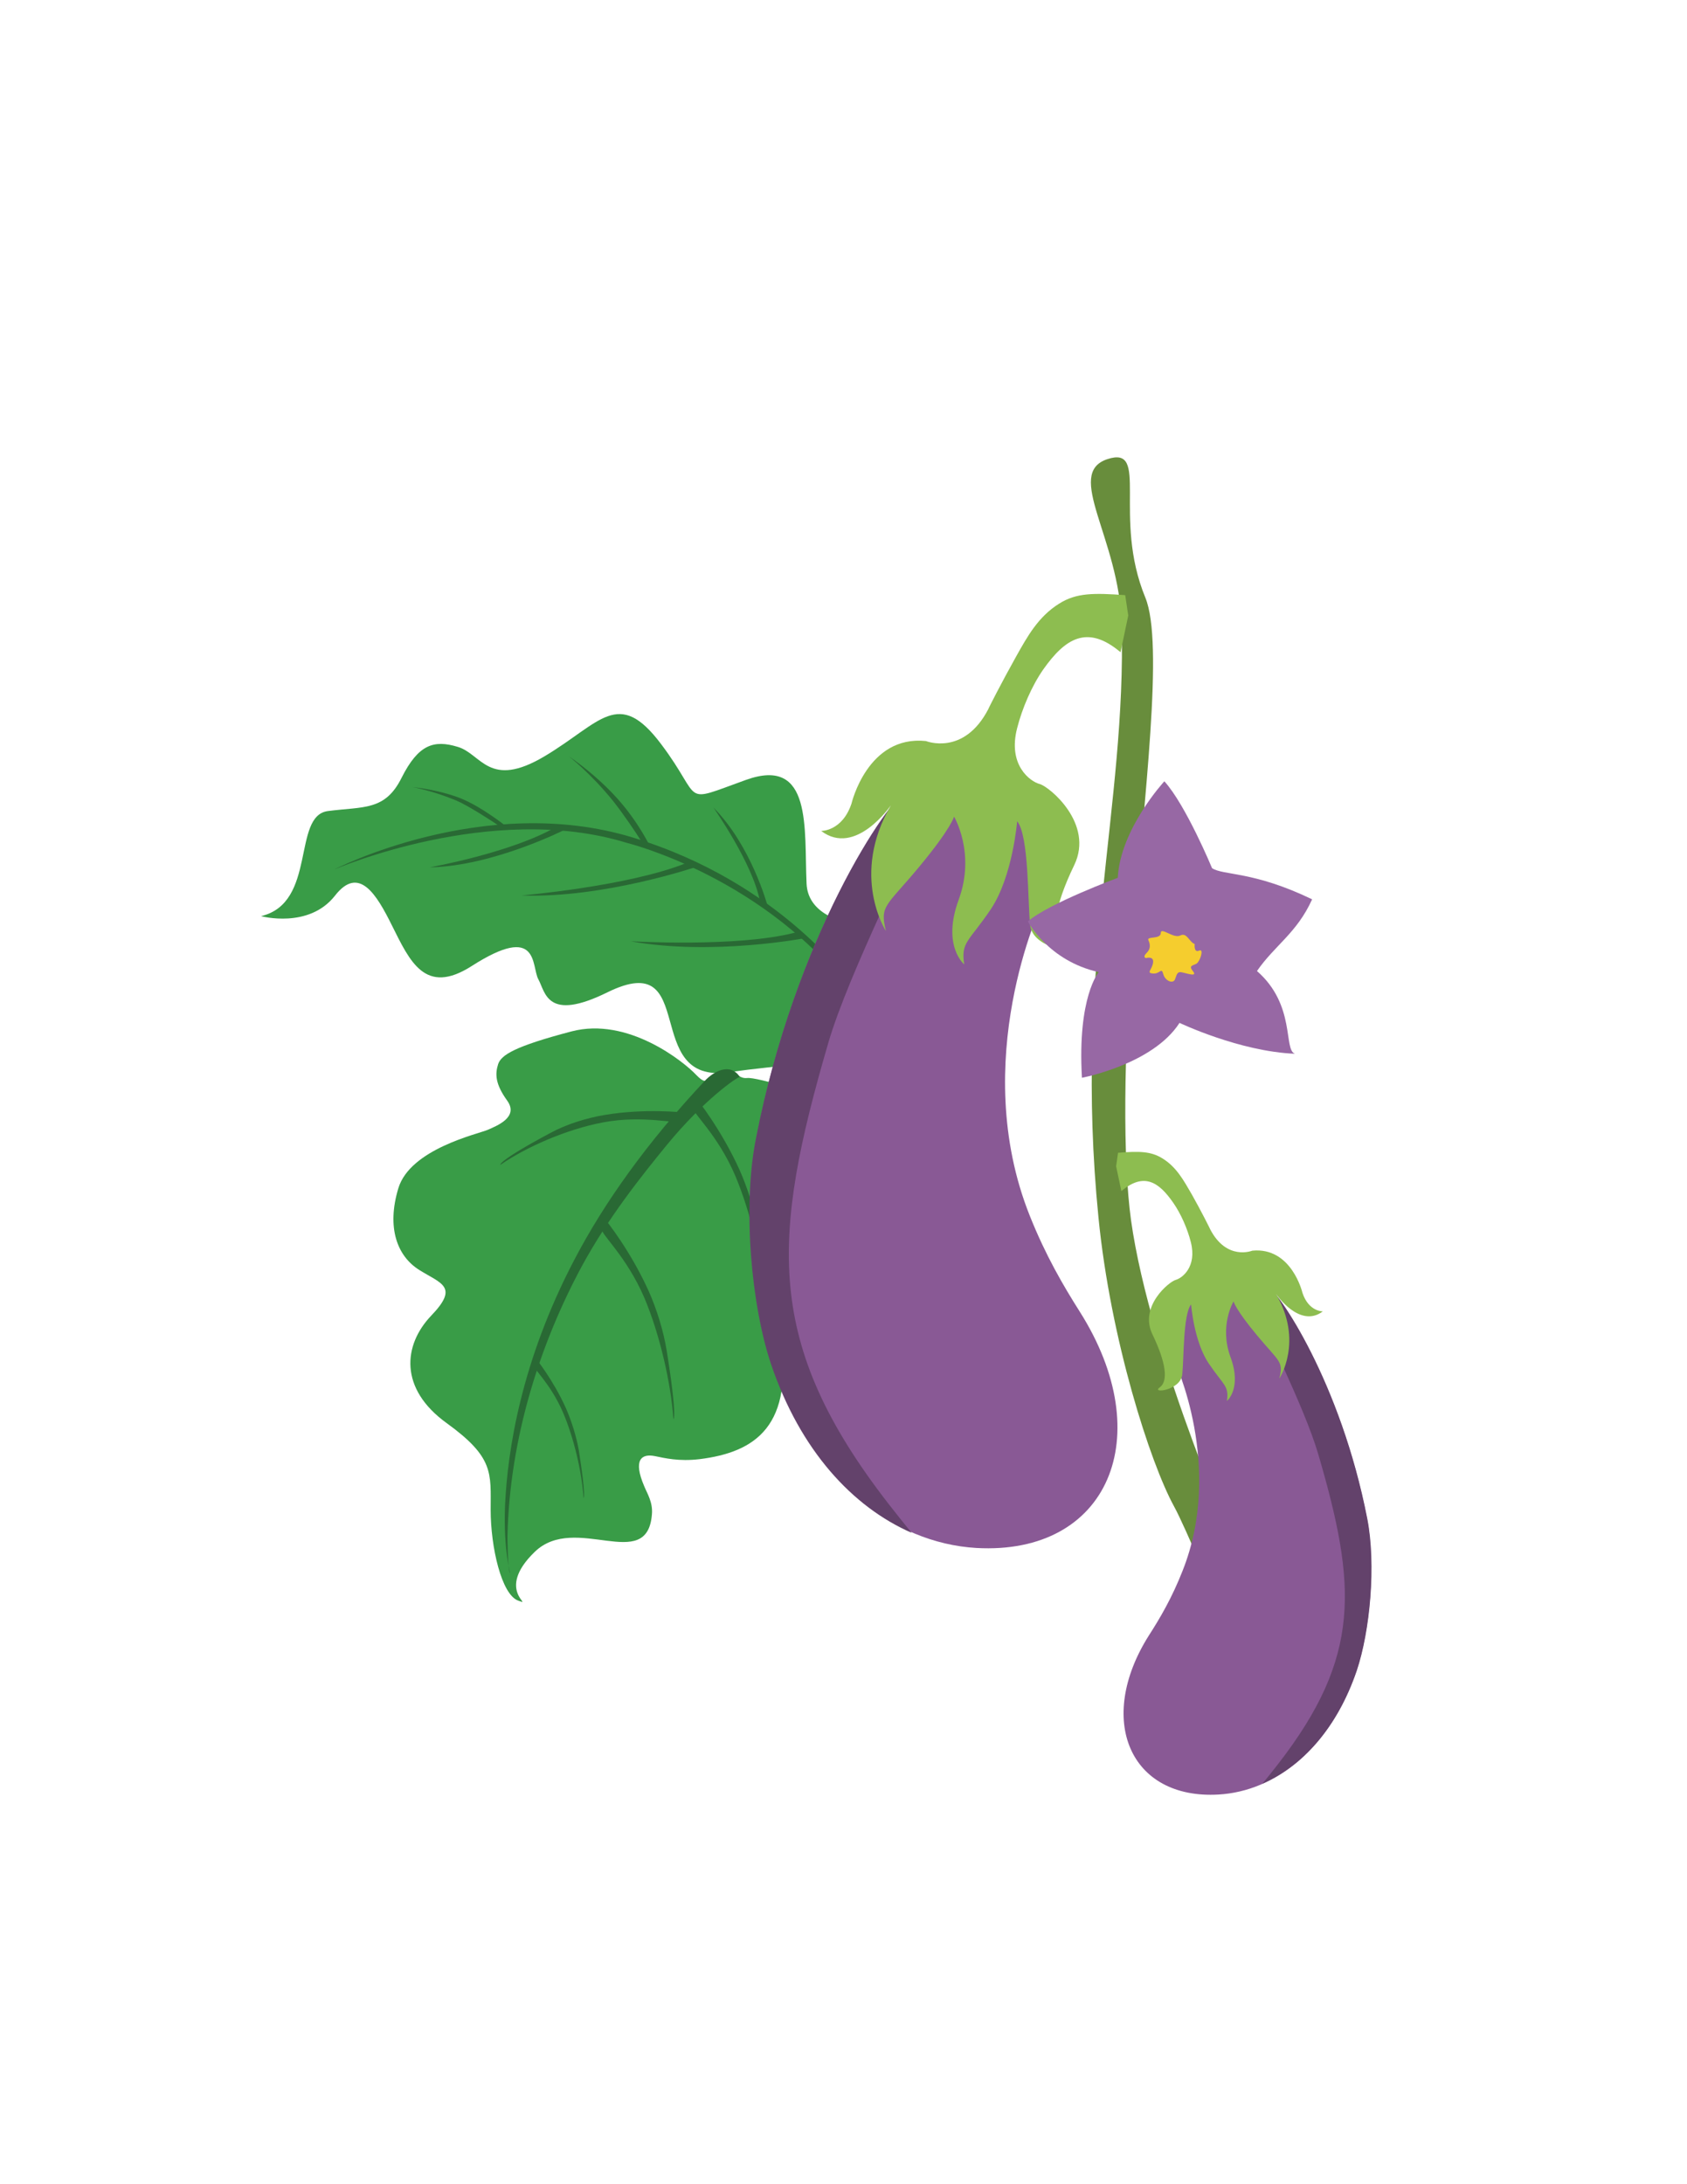 <?xml version="1.0" encoding="UTF-8"?>
<!-- Generator: Adobe Illustrator 19.0.0, SVG Export Plug-In . SVG Version: 6.00 Build 0)  -->
<svg xmlns="http://www.w3.org/2000/svg" xmlns:xlink="http://www.w3.org/1999/xlink" version="1.1" id="Layer_1" x="0px" y="0px" viewBox="0 0 612 792" style="enable-background:new 0 0 612 792;" xml:space="preserve">
<style type="text/css">
	.st0{fill-rule:evenodd;clip-rule:evenodd;fill:#688D3C;}
	.st1{fill-rule:evenodd;clip-rule:evenodd;fill:#399C47;}
	.st2{fill-rule:evenodd;clip-rule:evenodd;fill:#296934;}
	.st3{fill-rule:evenodd;clip-rule:evenodd;fill:#895995;}
	.st4{fill-rule:evenodd;clip-rule:evenodd;fill:#63426B;}
	.st5{fill-rule:evenodd;clip-rule:evenodd;fill:#8DBD50;}
	.st6{fill-rule:evenodd;clip-rule:evenodd;fill:#9768A4;}
	.st7{fill-rule:evenodd;clip-rule:evenodd;fill:#F5CD2E;}
</style>
<g id="XMLID_1869_">
	<path id="XMLID_1870_" class="st0" d="M450.1,566c0,0-32.8-73.5-39.8-123.6c-3-21.9-2.7-60.4,0.6-101.2   c4.2-52.6,11.4-107.9,4.6-124.5c-12.1-29.4,1.8-55.4-13.8-50.2c-15.6,5.2,4.3,28.6,5.2,59.7c1.8,66.4-17.5,123.9-8.4,215.3   c4.4,44.4,18.8,89,27.4,104.7c4.3,7.8,16.4,37.2,16.4,37.2L450.1,566z"></path>
	<path id="XMLID_1871_" class="st1" d="M332.8,336.4c0,0-39.3,3.9-40.2-16c-0.9-19.9,2.2-46.3-22-37.6c-24.2,8.7-15.1,7.8-30.7-12.9   c-15.6-20.8-22-7.8-42.3,4.3c-20.3,12.1-22.9-0.9-31.6-3.4c-8.6-2.6-14.2-0.9-20.3,11.2c-6,12.1-13.8,10.4-26.8,12.1   c-13,1.8-3.9,33.3-24.2,38.1c0,0,17.3,4.7,26.8-7.4c8.7-11.2,15.1-0.5,20.7,10.8c6.5,13,12,25.5,28.9,14.7   c24.7-15.8,21.6,0,24.2,4.8c2.6,4.7,3,15.6,25.1,4.7c33.6-16.5,11.8,33.6,44,29c18.2-2.6,39.3-3.9,39.3-3.9l20.3-28.6L332.8,336.4z   "></path>
	<path id="XMLID_1872_" class="st1" d="M297.4,397.8c0,0-22.7-7.4-26.4-6.9c-3.7,0.4-4.7-4.1-9.7-2.4c-5,1.7-4.1,6-8.7,1.3   c-4.5-4.8-24.8-21.2-45.3-15.8c-20.5,5.4-25.5,8.5-26.6,11.9c-1.1,3.5-1.1,7.1,3.3,13.2c4.3,6-3.7,9.1-7.1,10.6   c-3.5,1.5-28.1,6.9-32.4,21.2c-4.3,14.3-0.4,24.6,7.6,29.6c8,5,14.5,6,4.3,16.6c-10.1,10.6-11.7,26.4,5.6,38.9   c17.3,12.5,16,18.1,16,31.5c0,13.4,3.9,30.7,10,32.9c6,2.2-8.7-3.5,6-17.7s40.8,8,42.5-13.6c0.4-4.4-1.8-7.7-2.8-10.2   c-4.1-9.6-1-11.9,3.9-10.9c3.5,0.7,8.6,2,16.2,1.1c20-2.5,34.7-11.8,29.1-45.9c-6.5-39.8,1.7-42.4,8.7-54.5   C298.4,416.6,297.4,397.8,297.4,397.8L297.4,397.8z"></path>
	<path id="XMLID_1873_" class="st2" d="M268.4,390.5c-0.9,0-12.9,8.1-26.6,24.8c-9.4,11.5-21.1,26.2-30.6,43.6   c-15.1,27.9-26.3,62.3-27.1,98c0,0,0,12,0.9,13.5c0.3,0.5-2.4-7.8-1.8-24.2c0.9-20.4,5.9-52.6,25.1-89.3   c10.8-20.7,26.4-42.6,47.4-65C258.8,388.6,264.8,385.1,268.4,390.5L268.4,390.5z"></path>
	<path id="XMLID_1874_" class="st2" d="M219.9,442.6c0,0,8.7,10.7,15.4,25.5c2.9,6.5,5.4,14.4,6.6,21.9c3.9,24.4,2.4,24.6,2.4,24.6   c-0.9-13-4.9-30.6-10.5-43.9c-6.6-15.4-16.2-23.5-15.4-25L219.9,442.6z"></path>
	<path id="XMLID_1875_" class="st2" d="M252.8,398.5c0,0,8.7,10.8,15.4,25.5c2.9,6.5,5.5,14.5,6.7,21.9c3.9,24.4,2.4,24.5,2.4,24.5   c-0.9-13-4.9-30.6-10.5-43.9c-6.5-15.4-16.2-23.4-15.4-25L252.8,398.5z"></path>
	<path id="XMLID_1876_" class="st2" d="M247.8,403.4c0,0-13.7-1.6-28.5,0.9c-6.5,1.1-13.7,3.3-19.6,6.5   c-19.3,10.3-18.2,11.6-18.2,11.6c9.4-6.5,24-12.9,37.2-15.4c15.1-2.9,27.7,1,28.2-0.6L247.8,403.4z"></path>
	<path id="XMLID_1877_" class="st2" d="M194.4,492.6c0,0,6.2,7.6,10.9,18c2,4.6,3.8,10.2,4.7,15.4c2.7,17.2,1.7,17.2,1.7,17.2   c-0.6-9.2-3.4-21.5-7.4-30.9c-4.6-10.8-11.4-16.5-10.9-17.6L194.4,492.6z"></path>
	<path id="XMLID_1878_" class="st2" d="M309.1,357.3c0,0-25.5-37.2-79.5-53.6c-54-16.5-108.4,11.6-108.4,11.6s57-24.8,106.1-9.7   c0,0,51.2,12.5,83.1,56.2L309.1,357.3z"></path>
	<path id="XMLID_1879_" class="st2" d="M278.4,328.3c0,0-5.8-21.6-19.6-35.5c0,0,14.2,20.1,16.9,34L278.4,328.3z"></path>
	<path id="XMLID_1880_" class="st2" d="M235.9,307.1c0,0-4.1-8.8-11.9-17.5c-4.9-5.5-11.4-11.1-17.7-15.4c0,0,7.8,6,16,16.1   c3.8,4.8,8.3,11.4,10.7,15.3L235.9,307.1z"></path>
	<path id="XMLID_1881_" class="st2" d="M183.7,299.7c0,0-9.3-7.5-17.3-10.5c-5.1-1.9-11.2-3.2-16.8-3.8c0,0,7.1,1.2,16,4.9   c4.2,1.8,12.9,7.4,15.8,9.4L183.7,299.7z"></path>
	<path id="XMLID_1882_" class="st2" d="M292.5,340.1c0,0-34,6.6-63.8,1.2c0,0,38.6,2.3,59.6-3.1L292.5,340.1z"></path>
	<path id="XMLID_1883_" class="st2" d="M253,314.2c0,0-34,11.6-63.8,10.5c0,0,38.6-3.3,59.6-11.7L253,314.2z"></path>
	<path id="XMLID_1884_" class="st2" d="M205.2,300.7c0,0-26.3,13.4-49.3,13.8c0,0,29.8-5.3,46.1-14.8L205.2,300.7z"></path>
	<path id="XMLID_1885_" class="st3" d="M377.9,328c0,0-26.8,56.7-4.3,112.9c5.7,14.3,12.2,25.4,18.1,34.7   c28.7,45.3,10.4,88.4-37.5,85.7c-30.6-1.8-60.1-24.8-74.3-66.6c-7.2-21.2-10.5-57-5.6-81.9c14.2-73.1,47.7-122.8,55.5-127.1   c7.8-4.3,17.9-3.9,17.9-3.9c28.7-2.2,27.3,7.6,32.8,32L377.9,328z"></path>
	<path id="XMLID_1886_" class="st4" d="M330.4,285.4c-2.4,6.7,10.4-6.7,5.9,6.9c-5.2,15.8-28.2,59.9-35.8,85.8   c-20.7,70.9-23.3,108.9,21.6,166.9c3.1,4,6,7.6,8.6,10.8c-21.5-9.4-40.4-30-50.9-60.9c-7.2-21.2-10.5-57-5.6-81.9   c14.2-73.1,47.7-122.8,55.5-127.1C330,285.6,330.2,285.4,330.4,285.4L330.4,285.4z"></path>
	<path id="XMLID_1887_" class="st5" d="M406.5,236.5c-12.2-10.3-20.2-4.8-28,6.2c-4.2,6-7.7,14.2-9.5,21.3   c-3.5,13.4,4.7,19.4,8.2,20.3c3.4,0.9,19.8,14.3,12.5,29.4c-7.3,15.1-8.7,25.1-3.9,28.6c4.8,3.4-11.2,1.7-12.1-6.9   c-0.9-8.6-0.4-32.4-4.7-37.6c0,0-1.6,19.9-9.5,31.8c-8,11.9-11,11.9-9.7,20.1c0,0-8.2-6.7-2-23.5c6.2-16.9-1.7-30.1-1.7-30.1   s-0.9,4.1-12.8,18.4c-11.9,14.3-14.2,13.8-11.9,23.1c0,0-13.1-20.1,1.8-45.6c0,0-12.8,18.8-25.3,9.3c0,0,7.6,0.2,11-9.9   c0,0,5.8-24.9,27-22.7c0,0,13.8,5.6,22.7-11.7c-0.2,0.2,4.9-9.8,10-18.9c4.2-7.5,8.1-14.5,15.6-19.2c6.3-4,12.7-3.9,24-3.1l1.1,7.4   L406.5,236.5z"></path>
	<path id="XMLID_1888_" class="st3" d="M426.1,493.6c0,0,18,38.1,2.9,76c-3.8,9.7-8.2,17.2-12.2,23.4c-19.3,30.5-7,59.6,25.3,57.7   c20.6-1.2,40.5-16.7,50-44.9c4.8-14.3,7.1-38.4,3.8-55.2c-9.6-49.2-32.2-82.7-37.4-85.6c-5.2-2.9-12.1-2.6-12.1-2.6   c-19.3-1.5-18.4,5.1-22.1,21.5L426.1,493.6z"></path>
	<path id="XMLID_1889_" class="st4" d="M458.1,464.8c1.7,4.5-7-4.5-4,4.6c3.6,10.7,19,40.4,24.1,57.8c14,47.8,15.7,73.4-14.5,112.4   c-2.1,2.7-4,5.1-5.8,7.2c14.5-6.3,27.2-20.2,34.3-41c4.8-14.3,7.1-38.4,3.8-55.2c-9.6-49.2-32.2-82.7-37.4-85.6   C458.4,465,458.3,464.9,458.1,464.8L458.1,464.8z"></path>
	<path id="XMLID_1890_" class="st5" d="M406.8,431.9c8.2-6.9,13.6-3.3,18.8,4.2c2.8,4,5.2,9.5,6.4,14.3c2.3,9-3.2,13.1-5.5,13.7   c-2.3,0.6-13.4,9.6-8.4,19.8c4.9,10.2,5.8,16.9,2.6,19.2c-3.2,2.3,7.6,1.1,8.2-4.7c0.6-5.8,0.3-21.9,3.2-25.4c0,0,1,13.4,6.4,21.4   c5.4,8,7.4,8,6.6,13.6c0,0,5.5-4.5,1.3-15.9c-4.2-11.4,1.1-20.2,1.1-20.2s0.6,2.8,8.6,12.4c8,9.6,9.6,9.3,8,15.6   c0,0,8.9-13.5-1.2-30.7c0,0,8.6,12.7,17,6.3c0,0-5.1,0.2-7.4-6.7c0,0-3.9-16.7-18.2-15.3c0,0-9.3,3.8-15.3-7.8   c0.1,0.1-3.3-6.7-6.7-12.7c-2.9-5-5.5-9.8-10.5-12.9c-4.3-2.7-8.6-2.7-16.2-2.1l-0.7,4.9L406.8,431.9z"></path>
	<path id="XMLID_1891_" class="st6" d="M476,326.1c-21.3-10.3-32.2-8.6-36.3-11.3c0,0-9.5-22.9-17.3-31.5c0,0-16,17.3-16.9,35   c0,0-25.1,9.3-32.6,15.8c0,0,7.3,14.3,25.7,18.4c0,0-7.8,8.9-6.1,38.3c0,0,25.7-4.8,35.4-19.9c0,0,21.8,10.4,41.9,11.2   c-4.3-1.3,0.4-17.6-13.8-30C462.4,342.8,470.5,338.3,476,326.1L476,326.1z"></path>
	<path id="XMLID_1892_" class="st7" d="M433.4,342.3c-2-0.7-2.8-4.3-5.2-3.1c-2.4,1.3-7.1-3.2-7.1-0.9c0,2.4-5.2,1.1-4.5,2.6   s0.9,3.2-0.7,4.7c-1.5,1.5-0.2,1.8-0.2,1.8s3-0.9,2.6,1.7c-0.4,2.6-2.6,3.7,0,3.9c2.6,0.2,3-2.4,3.7,0.2c0.7,2.6,3.7,3.7,4.3,1.8   c0.7-2,0.9-2.8,2.6-2.4c1.8,0.4,5.6,1.7,3.9-0.4c-1.8-2.2,0-2,1.3-2.8c1.3-0.9,2.8-5.6,0.9-4.7C433,345.6,433.4,342.3,433.4,342.3   L433.4,342.3z"></path>
</g>
</svg>
